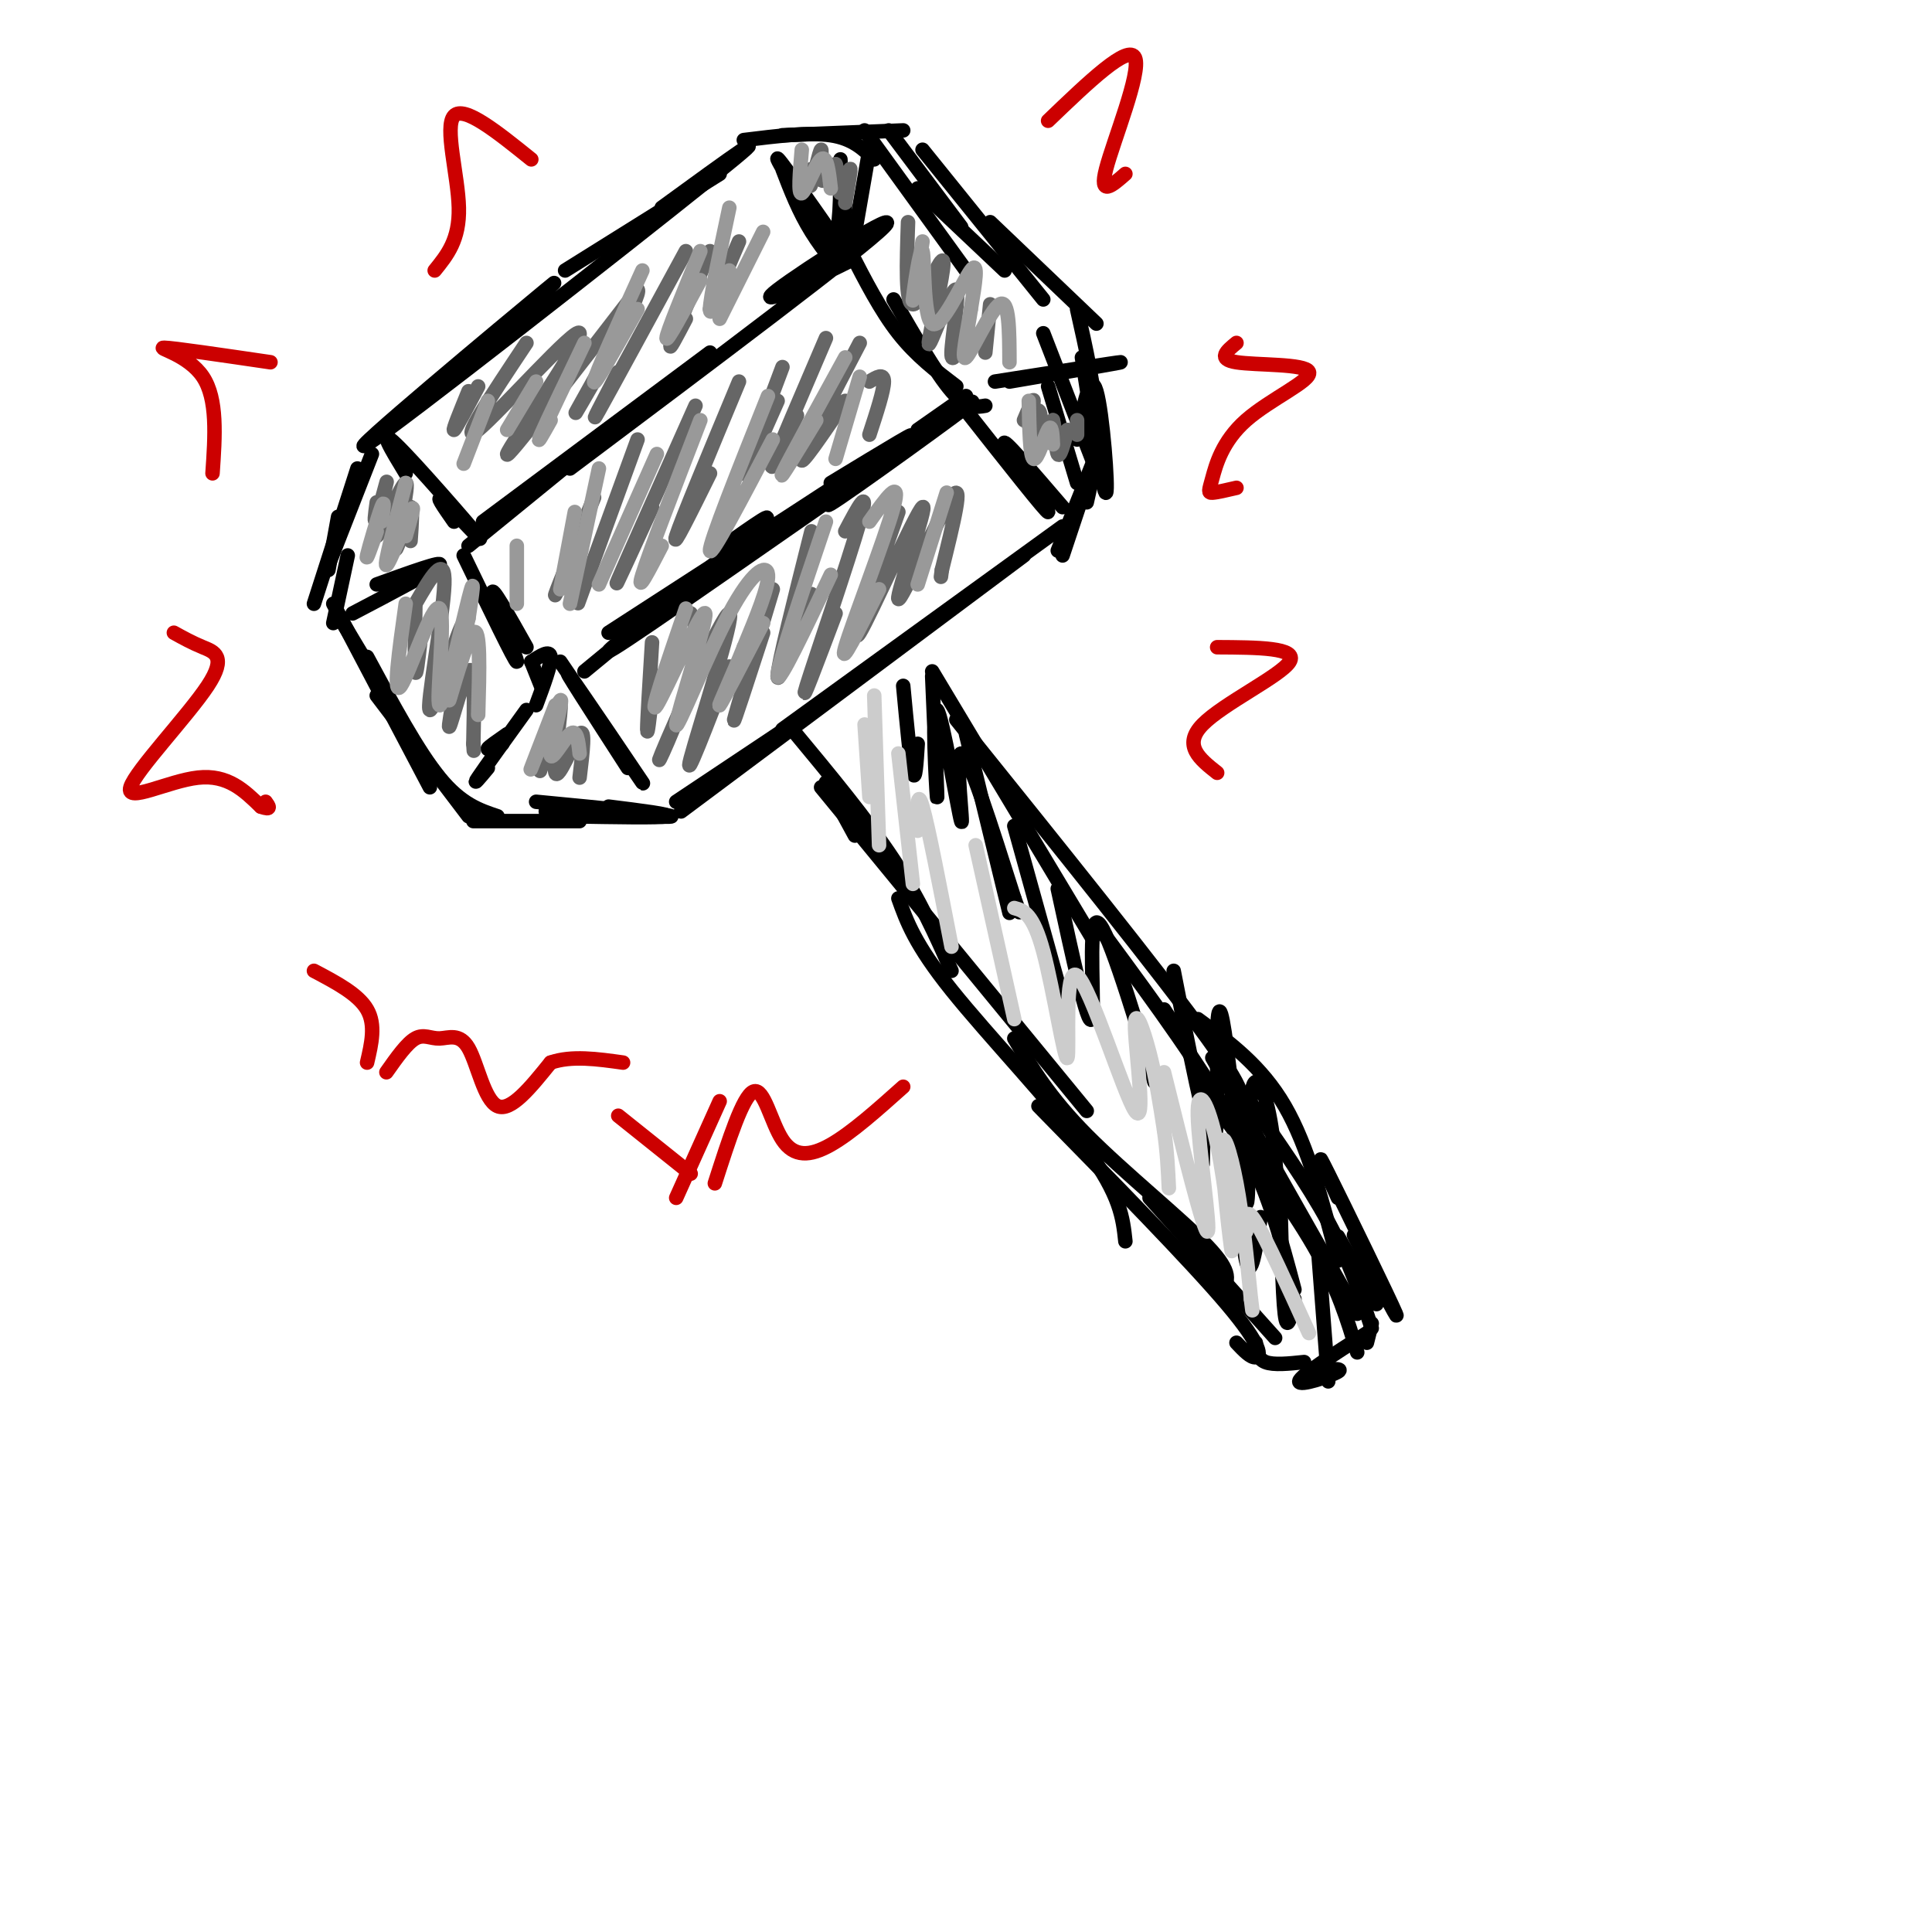 <svg viewBox='0 0 400 400' version='1.1' xmlns='http://www.w3.org/2000/svg' xmlns:xlink='http://www.w3.org/1999/xlink'><g fill='none' stroke='rgb(0,0,0)' stroke-width='3' stroke-linecap='round' stroke-linejoin='round'><path d='M81,87c19.881,-16.702 39.762,-33.405 32,-27c-7.762,6.405 -43.167,35.917 -37,32c6.167,-3.917 53.905,-41.262 71,-55c17.095,-13.738 3.548,-3.869 -10,6'/><path d='M117,56c0.000,0.000 32.000,-20.000 32,-20'/><path d='M154,29c6.750,-0.833 13.500,-1.667 18,-1c4.500,0.667 6.750,2.833 9,5'/><path d='M179,27c0.000,0.000 21.000,29.000 21,29'/><path d='M190,39c0.000,0.000 18.000,17.000 18,17'/><path d='M216,69c0.000,0.000 12.000,31.000 12,31'/><path d='M217,80c0.000,0.000 6.000,20.000 6,20'/><path d='M227,94c0.000,0.000 -8.000,20.000 -8,20'/><path d='M224,103c0.000,0.000 -4.000,12.000 -4,12'/><path d='M220,109c0.000,0.000 -58.000,42.000 -58,42'/><path d='M212,115c0.000,0.000 -71.000,53.000 -71,53'/><path d='M164,150c0.000,0.000 -24.000,16.000 -24,16'/><path d='M77,94c0.000,0.000 -9.000,23.000 -9,23'/><path d='M70,107c0.000,0.000 -2.000,11.000 -2,11'/><path d='M71,129c0.000,0.000 9.000,15.000 9,15'/><path d='M76,136c5.250,9.750 10.500,19.500 15,25c4.500,5.500 8.250,6.750 12,8'/><path d='M98,170c0.000,0.000 22.000,0.000 22,0'/><path d='M113,168c13.167,0.667 26.333,1.333 26,1c-0.333,-0.333 -14.167,-1.667 -28,-3'/><path d='M162,28c0.000,0.000 25.000,-1.000 25,-1'/><path d='M184,27c0.000,0.000 15.000,20.000 15,20'/><path d='M191,31c0.000,0.000 25.000,31.000 25,31'/><path d='M205,46c0.000,0.000 22.000,21.000 22,21'/><path d='M223,64c1.833,8.167 3.667,16.333 4,23c0.333,6.667 -0.833,11.833 -2,17'/><path d='M224,74c2.244,14.378 4.489,28.756 5,28c0.511,-0.756 -0.711,-16.644 -2,-21c-1.289,-4.356 -2.644,2.822 -4,10'/><path d='M74,97c0.000,0.000 -9.000,28.000 -9,28'/><path d='M72,115c0.000,0.000 -3.000,14.000 -3,14'/><path d='M69,125c0.000,0.000 20.000,38.000 20,38'/><path d='M78,144c0.000,0.000 19.000,25.000 19,25'/><path d='M118,169c9.333,0.167 18.667,0.333 20,0c1.333,-0.333 -5.333,-1.167 -12,-2'/><path d='M104,154c-1.583,0.667 -3.167,1.333 -3,1c0.167,-0.333 2.083,-1.667 4,-3'/><path d='M109,147c-4.333,6.000 -8.667,12.000 -10,14c-1.333,2.000 0.333,0.000 2,-2'/><path d='M73,127c8.583,-4.500 17.167,-9.000 18,-10c0.833,-1.000 -6.083,1.500 -13,4'/><path d='M96,115c5.356,11.089 10.711,22.178 11,22c0.289,-0.178 -4.489,-11.622 -5,-14c-0.511,-2.378 3.244,4.311 7,11'/><path d='M97,113c0.000,0.000 27.000,-22.000 27,-22'/><path d='M100,108c0.000,0.000 47.000,-35.000 47,-35'/><path d='M118,97c30.222,-22.689 60.444,-45.378 65,-50c4.556,-4.622 -16.556,8.822 -22,13c-5.444,4.178 4.778,-0.911 15,-6'/><path d='M175,41c-0.423,7.407 -0.845,14.813 -1,11c-0.155,-3.813 -0.041,-18.847 0,-19c0.041,-0.153 0.011,14.574 0,16c-0.011,1.426 -0.003,-10.450 0,-14c0.003,-3.550 0.002,1.225 0,6'/><path d='M174,41c-0.167,3.000 -0.583,7.500 -1,12'/><path d='M180,31c0.000,0.000 -4.000,23.000 -4,23'/><path d='M176,52c3.167,6.167 6.333,12.333 10,17c3.667,4.667 7.833,7.833 12,11'/><path d='M185,62c4.417,7.667 8.833,15.333 12,19c3.167,3.667 5.083,3.333 7,3'/><path d='M206,79c12.750,-2.000 25.500,-4.000 26,-4c0.500,0.000 -11.250,2.000 -23,4'/><path d='M110,137c0.000,0.000 2.000,5.000 2,5'/><path d='M110,137c1.917,-1.250 3.833,-2.500 4,-1c0.167,1.500 -1.417,5.750 -3,10'/><path d='M116,137c9.111,13.422 18.222,26.844 17,25c-1.222,-1.844 -12.778,-18.956 -15,-22c-2.222,-3.044 4.889,7.978 12,19'/><path d='M94,108c-2.155,-3.083 -4.310,-6.167 -2,-4c2.310,2.167 9.083,9.583 7,7c-2.083,-2.583 -13.024,-15.167 -17,-19c-3.976,-3.833 -0.988,1.083 2,6'/><path d='M162,35c1.679,4.369 3.357,8.738 6,13c2.643,4.262 6.250,8.417 4,4c-2.250,-4.417 -10.357,-17.405 -11,-19c-0.643,-1.595 6.179,8.202 13,18'/><path d='M200,85c8.444,10.711 16.889,21.422 17,21c0.111,-0.422 -8.111,-11.978 -9,-14c-0.889,-2.022 5.556,5.489 12,13'/><path d='M121,139c15.583,-12.833 31.167,-25.667 36,-30c4.833,-4.333 -1.083,-0.167 -7,4'/><path d='M126,131c26.167,-16.917 52.333,-33.833 60,-39c7.667,-5.167 -3.167,1.417 -14,8'/><path d='M137,126c-9.054,6.994 -18.107,13.988 -2,3c16.107,-10.988 57.375,-39.958 65,-45c7.625,-5.042 -18.393,13.845 -26,19c-7.607,5.155 3.196,-3.423 14,-12'/><path d='M200,82c0.000,0.000 -10.000,7.000 -10,7'/><path d='M171,162c0.000,0.000 6.000,11.000 6,11'/><path d='M164,151c7.750,9.333 15.500,18.667 21,27c5.500,8.333 8.750,15.667 12,23'/><path d='M170,163c0.000,0.000 55.000,67.000 55,67'/><path d='M186,186c1.711,4.778 3.422,9.556 11,19c7.578,9.444 21.022,23.556 28,33c6.978,9.444 7.489,14.222 8,19'/><path d='M210,215c3.622,6.089 7.244,12.178 15,20c7.756,7.822 19.644,17.378 25,23c5.356,5.622 4.178,7.311 3,9'/><path d='M193,139c0.000,0.000 33.000,55.000 33,55'/><path d='M198,149c21.250,26.417 42.500,52.833 52,66c9.500,13.167 7.250,13.083 5,13'/><path d='M229,194c10.250,13.917 20.500,27.833 27,40c6.500,12.167 9.250,22.583 12,33'/><path d='M251,228c8.000,10.667 16.000,21.333 21,30c5.000,8.667 7.000,15.333 9,22'/><path d='M215,229c15.711,16.022 31.422,32.044 39,41c7.578,8.956 7.022,10.844 6,11c-1.022,0.156 -2.511,-1.422 -4,-3'/><path d='M238,248c0.000,0.000 26.000,29.000 26,29'/><path d='M283,276c-6.933,4.444 -13.867,8.889 -14,10c-0.133,1.111 6.533,-1.111 8,-2c1.467,-0.889 -2.267,-0.444 -6,0'/><path d='M248,211c6.583,4.833 13.167,9.667 18,18c4.833,8.333 7.917,20.167 11,32'/><path d='M258,227c6.333,9.000 12.667,18.000 17,26c4.333,8.000 6.667,15.000 9,22'/><path d='M251,219c0.000,0.000 30.000,53.000 30,53'/><path d='M260,278c0.167,1.667 0.333,3.333 2,4c1.667,0.667 4.833,0.333 8,0'/><path d='M187,142c0.750,8.000 1.500,16.000 2,18c0.500,2.000 0.750,-2.000 1,-6'/><path d='M193,140c0.592,13.461 1.183,26.922 1,25c-0.183,-1.922 -1.142,-19.226 0,-18c1.142,1.226 4.384,20.984 5,23c0.616,2.016 -1.396,-13.710 0,-14c1.396,-0.290 6.198,14.855 11,30'/><path d='M210,186c1.833,5.000 0.917,2.500 0,0'/><path d='M200,152c0.000,0.000 9.000,37.000 9,37'/><path d='M210,171c0.000,0.000 10.000,36.000 10,36'/><path d='M219,184c3.111,14.356 6.222,28.711 7,27c0.778,-1.711 -0.778,-19.489 1,-20c1.778,-0.511 6.889,16.244 12,33'/><path d='M243,201c3.296,16.924 6.592,33.847 8,35c1.408,1.153 0.926,-13.465 1,-21c0.074,-7.535 0.702,-7.986 2,2c1.298,9.986 3.265,30.409 4,32c0.735,1.591 0.236,-15.648 1,-22c0.764,-6.352 2.790,-1.815 4,5c1.210,6.815 1.605,15.907 2,25'/><path d='M265,257c0.500,5.333 0.750,6.167 1,7'/><path d='M241,209c2.833,4.333 5.667,8.667 7,14c1.333,5.333 1.167,11.667 1,18'/><path d='M255,226c1.000,15.333 2.000,30.667 3,35c1.000,4.333 2.000,-2.333 3,-9'/><path d='M265,244c0.250,11.917 0.500,23.833 1,28c0.500,4.167 1.250,0.583 2,-3'/><path d='M273,260c0.000,0.000 2.000,26.000 2,26'/><path d='M277,256c0.000,0.000 8.000,14.000 8,14'/><path d='M277,248c-2.690,-5.887 -5.381,-11.774 -2,-5c3.381,6.774 12.833,26.208 14,29c1.167,2.792 -5.952,-11.060 -8,-15c-2.048,-3.940 0.976,2.030 4,8'/><path d='M284,274c0.000,0.000 -1.000,4.000 -1,4'/></g>
<g fill='none' stroke='rgb(102,102,102)' stroke-width='3' stroke-linecap='round' stroke-linejoin='round'><path d='M78,104c-0.341,2.515 -0.683,5.030 0,3c0.683,-2.030 2.390,-8.605 2,-7c-0.390,1.605 -2.878,11.389 -2,11c0.878,-0.389 5.121,-10.951 6,-11c0.879,-0.049 -1.606,10.415 -2,13c-0.394,2.585 1.303,-2.707 3,-8'/><path d='M85,105c0.500,-0.167 0.250,3.417 0,7'/><path d='M97,81c-1.667,4.083 -3.333,8.167 -3,8c0.333,-0.167 2.667,-4.583 5,-9'/><path d='M109,71c-7.208,10.815 -14.417,21.631 -10,18c4.417,-3.631 20.458,-21.708 21,-20c0.542,1.708 -14.417,23.202 -15,25c-0.583,1.798 13.208,-16.101 27,-34'/><path d='M132,60c1.222,0.578 -9.222,19.022 -12,24c-2.778,4.978 2.111,-3.511 7,-12'/><path d='M142,52c-7.833,14.417 -15.667,28.833 -18,33c-2.333,4.167 0.833,-1.917 4,-8'/><path d='M147,52c-3.583,8.333 -7.167,16.667 -8,19c-0.833,2.333 1.083,-1.333 3,-5'/><path d='M153,50c0.000,0.000 -6.000,14.000 -6,14'/><path d='M123,103c-3.750,9.250 -7.500,18.500 -8,20c-0.500,1.500 2.250,-4.750 5,-11'/><path d='M132,91c-5.333,14.667 -10.667,29.333 -12,33c-1.333,3.667 1.333,-3.667 4,-11'/><path d='M144,84c-7.250,16.250 -14.500,32.500 -16,36c-1.500,3.500 2.750,-5.750 7,-15'/><path d='M153,79c-6.000,14.417 -12.000,28.833 -13,32c-1.000,3.167 3.000,-4.917 7,-13'/><path d='M162,76c-3.917,10.417 -7.833,20.833 -8,22c-0.167,1.167 3.417,-6.917 7,-15'/><path d='M171,70c-5.000,11.667 -10.000,23.333 -11,26c-1.000,2.667 2.000,-3.667 5,-10'/><path d='M178,71c-5.750,11.000 -11.500,22.000 -12,24c-0.500,2.000 4.250,-5.000 9,-12'/><path d='M180,79c1.500,-0.917 3.000,-1.833 3,0c0.000,1.833 -1.500,6.417 -3,11'/><path d='M86,125c-0.083,6.333 -0.167,12.667 0,14c0.167,1.333 0.583,-2.333 1,-6'/><path d='M86,125c3.121,-5.382 6.241,-10.763 6,-4c-0.241,6.763 -3.844,25.671 -3,26c0.844,0.329 6.133,-17.922 7,-18c0.867,-0.078 -2.690,18.018 -3,21c-0.310,2.982 2.626,-9.148 4,-11c1.374,-1.852 1.187,6.574 1,15'/><path d='M98,154c0.167,2.500 0.083,1.250 0,0'/><path d='M114,150c-1.368,5.778 -2.737,11.557 -2,9c0.737,-2.557 3.579,-13.448 4,-13c0.421,0.448 -1.579,12.236 -1,14c0.579,1.764 3.737,-6.496 5,-8c1.263,-1.504 0.632,3.748 0,9'/><path d='M135,133c-0.500,8.083 -1.000,16.167 -1,18c0.000,1.833 0.500,-2.583 1,-7'/><path d='M143,127c1.180,3.070 2.360,6.140 0,14c-2.360,7.860 -8.262,20.509 -6,15c2.262,-5.509 12.686,-29.175 14,-29c1.314,0.175 -6.482,24.193 -8,30c-1.518,5.807 3.241,-6.596 8,-19'/><path d='M160,122c-3.833,12.750 -7.667,25.500 -8,27c-0.333,1.500 2.833,-8.250 6,-18'/><path d='M168,110c-3.500,13.917 -7.000,27.833 -7,30c0.000,2.167 3.500,-7.417 7,-17'/><path d='M175,110c2.622,-4.956 5.244,-9.911 3,-2c-2.244,7.911 -9.356,28.689 -11,34c-1.644,5.311 2.178,-4.844 6,-15'/><path d='M186,106c-5.096,14.278 -10.191,28.555 -8,25c2.191,-3.555 11.670,-24.943 13,-26c1.330,-1.057 -5.488,18.215 -5,19c0.488,0.785 8.282,-16.919 11,-21c2.718,-4.081 0.359,5.459 -2,15'/><path d='M195,118c-0.333,2.500 -0.167,1.250 0,0'/><path d='M188,46c-0.289,8.467 -0.578,16.933 1,17c1.578,0.067 5.022,-8.267 6,-9c0.978,-0.733 -0.511,6.133 -2,13'/><path d='M193,67c-0.638,3.517 -1.233,5.809 0,3c1.233,-2.809 4.293,-10.718 5,-10c0.707,0.718 -0.941,10.062 -1,13c-0.059,2.938 1.470,-0.531 3,-4'/><path d='M205,63c0.000,0.000 -1.000,10.000 -1,10'/><path d='M168,35c-0.244,2.256 -0.488,4.512 0,3c0.488,-1.512 1.708,-6.792 2,-7c0.292,-0.208 -0.345,4.655 0,6c0.345,1.345 1.673,-0.827 3,-3'/><path d='M173,34c0.560,1.274 0.458,5.958 1,6c0.542,0.042 1.726,-4.560 2,-5c0.274,-0.440 -0.363,3.280 -1,7'/><path d='M212,87c1.014,-2.392 2.029,-4.785 2,-4c-0.029,0.785 -1.100,4.746 -1,5c0.100,0.254 1.373,-3.201 2,-3c0.627,0.201 0.608,4.057 1,5c0.392,0.943 1.196,-1.029 2,-3'/><path d='M218,87c0.444,1.311 0.556,6.089 1,7c0.444,0.911 1.222,-2.044 2,-5'/><path d='M223,87c0.000,0.000 0.000,3.000 0,3'/></g>
<g fill='none' stroke='rgb(153,153,153)' stroke-width='3' stroke-linecap='round' stroke-linejoin='round'><path d='M107,113c0.000,0.000 0.000,12.000 0,12'/><path d='M119,106c0.000,0.000 -3.000,16.000 -3,16'/><path d='M124,97c0.000,0.000 -6.000,28.000 -6,28'/><path d='M136,94c0.000,0.000 -12.000,27.000 -12,27'/><path d='M145,87c-5.333,13.833 -10.667,27.667 -12,32c-1.333,4.333 1.333,-0.833 4,-6'/><path d='M159,82c-6.083,15.250 -12.167,30.500 -12,32c0.167,1.500 6.583,-10.750 13,-23'/><path d='M175,74c-6.000,10.917 -12.000,21.833 -13,24c-1.000,2.167 3.000,-4.417 7,-11'/><path d='M178,78c0.000,0.000 -5.000,17.000 -5,17'/><path d='M101,83c0.000,0.000 -5.000,13.000 -5,13'/><path d='M111,79c0.000,0.000 -6.000,10.000 -6,10'/><path d='M121,71c-3.917,8.167 -7.833,16.333 -9,19c-1.167,2.667 0.417,-0.167 2,-3'/><path d='M133,56c-4.917,10.833 -9.833,21.667 -10,23c-0.167,1.333 4.417,-6.833 9,-15'/><path d='M145,52c-3.500,8.500 -7.000,17.000 -7,18c0.000,1.000 3.500,-5.500 7,-12'/><path d='M151,43c-2.000,9.417 -4.000,18.833 -4,21c0.000,2.167 2.000,-2.917 4,-8'/><path d='M158,48c0.000,0.000 -9.000,18.000 -9,18'/><path d='M79,108c0.378,-2.489 0.756,-4.978 0,-3c-0.756,1.978 -2.644,8.422 -3,10c-0.356,1.578 0.822,-1.711 2,-5'/><path d='M84,100c-2.267,8.511 -4.533,17.022 -4,17c0.533,-0.022 3.867,-8.578 5,-11c1.133,-2.422 0.067,1.289 -1,5'/><path d='M84,125c-1.376,9.785 -2.753,19.569 -1,17c1.753,-2.569 6.635,-17.493 8,-16c1.365,1.493 -0.786,19.402 0,20c0.786,0.598 4.510,-16.115 6,-22c1.490,-5.885 0.745,-0.943 0,4'/><path d='M97,128c-1.190,5.500 -4.167,17.250 -4,17c0.167,-0.250 3.476,-12.500 5,-14c1.524,-1.500 1.262,7.750 1,17'/><path d='M115,146c-2.882,7.451 -5.764,14.903 -5,13c0.764,-1.903 5.174,-13.159 6,-14c0.826,-0.841 -1.931,8.735 -2,11c-0.069,2.265 2.552,-2.781 4,-4c1.448,-1.219 1.724,1.391 2,4'/><path d='M142,126c-3.921,11.466 -7.841,22.932 -6,20c1.841,-2.932 9.444,-20.261 10,-19c0.556,1.261 -5.933,21.111 -6,23c-0.067,1.889 6.290,-14.184 11,-23c4.710,-8.816 7.774,-10.376 8,-8c0.226,2.376 -2.387,8.688 -5,15'/><path d='M154,134c-2.289,5.756 -5.511,12.644 -5,12c0.511,-0.644 4.756,-8.822 9,-17'/><path d='M171,108c-5.083,15.083 -10.167,30.167 -10,32c0.167,1.833 5.583,-9.583 11,-21'/><path d='M180,108c3.378,-4.756 6.756,-9.511 5,-3c-1.756,6.511 -8.644,24.289 -10,29c-1.356,4.711 2.822,-3.644 7,-12'/><path d='M196,102c0.000,0.000 -6.000,19.000 -6,19'/><path d='M191,50c-1.075,6.759 -2.150,13.518 -2,12c0.150,-1.518 1.525,-11.314 2,-10c0.475,1.314 0.051,13.738 2,15c1.949,1.262 6.271,-8.640 8,-11c1.729,-2.360 0.864,2.820 0,8'/><path d='M201,64c-0.619,4.298 -2.167,11.042 -1,10c1.167,-1.042 5.048,-9.869 7,-11c1.952,-1.131 1.976,5.435 2,12'/><path d='M213,83c0.111,5.800 0.222,11.600 1,12c0.778,0.400 2.222,-4.600 3,-6c0.778,-1.400 0.889,0.800 1,3'/><path d='M166,31c-0.400,4.711 -0.800,9.422 0,9c0.800,-0.422 2.800,-5.978 4,-7c1.200,-1.022 1.600,2.489 2,6'/></g>
<g fill='none' stroke='rgb(204,204,204)' stroke-width='3' stroke-linecap='round' stroke-linejoin='round'><path d='M179,150c0.000,0.000 1.000,15.000 1,15'/><path d='M181,144c0.000,0.000 1.000,31.000 1,31'/><path d='M186,156c0.000,0.000 3.000,27.000 3,27'/><path d='M190,172c-0.083,-4.500 -0.167,-9.000 1,-5c1.167,4.000 3.583,16.500 6,29'/><path d='M202,175c0.000,0.000 8.000,36.000 8,36'/><path d='M210,188c1.931,0.531 3.863,1.062 6,9c2.137,7.938 4.480,23.284 5,22c0.520,-1.284 -0.783,-19.198 2,-17c2.783,2.198 9.653,24.507 12,28c2.347,3.493 0.170,-11.829 0,-17c-0.170,-5.171 1.666,-0.192 3,5c1.334,5.192 2.167,10.596 3,16'/><path d='M241,234c0.667,4.667 0.833,8.333 1,12'/><path d='M241,222c4.122,16.622 8.243,33.243 9,33c0.757,-0.243 -1.851,-17.352 -2,-24c-0.149,-6.648 2.162,-2.837 4,6c1.838,8.837 3.204,22.698 3,22c-0.204,-0.698 -1.978,-15.957 -2,-21c-0.022,-5.043 1.708,0.131 3,7c1.292,6.869 2.146,15.435 3,24'/><path d='M259,269c0.500,4.000 0.250,2.000 0,0'/><path d='M258,255c-0.083,-2.750 -0.167,-5.500 2,-2c2.167,3.500 6.583,13.250 11,23'/></g>
<g fill='none' stroke='rgb(204,0,0)' stroke-width='3' stroke-linecap='round' stroke-linejoin='round'><path d='M80,222c2.121,-3.008 4.242,-6.016 6,-7c1.758,-0.984 3.152,0.056 5,0c1.848,-0.056 4.152,-1.207 6,2c1.848,3.207 3.242,10.774 6,12c2.758,1.226 6.879,-3.887 11,-9'/><path d='M114,220c4.333,-1.500 9.667,-0.750 15,0'/><path d='M76,220c0.917,-3.917 1.833,-7.833 0,-11c-1.833,-3.167 -6.417,-5.583 -11,-8'/><path d='M256,71c-2.038,1.677 -4.077,3.354 0,4c4.077,0.646 14.269,0.262 15,2c0.731,1.738 -8.000,5.600 -13,10c-5.000,4.400 -6.269,9.338 -7,12c-0.731,2.662 -0.923,3.046 0,3c0.923,-0.046 2.962,-0.523 5,-1'/><path d='M217,25c8.356,-8.022 16.711,-16.044 18,-13c1.289,3.044 -4.489,17.156 -6,23c-1.511,5.844 1.244,3.422 4,1'/><path d='M90,56c2.578,-3.178 5.156,-6.356 5,-13c-0.156,-6.644 -3.044,-16.756 -1,-19c2.044,-2.244 9.022,3.378 16,9'/><path d='M44,98c0.533,-7.711 1.067,-15.422 -2,-20c-3.067,-4.578 -9.733,-6.022 -8,-6c1.733,0.022 11.867,1.511 22,3'/><path d='M36,131c1.847,1.024 3.694,2.048 6,3c2.306,0.952 5.072,1.833 1,8c-4.072,6.167 -14.981,17.622 -16,21c-1.019,3.378 7.852,-1.321 14,-2c6.148,-0.679 9.574,2.660 13,6'/><path d='M54,167c2.333,0.833 1.667,-0.083 1,-1'/><path d='M252,134c8.400,0.044 16.800,0.089 15,3c-1.800,2.911 -13.800,8.689 -18,13c-4.200,4.311 -0.600,7.156 3,10'/><path d='M148,245c2.911,-9.060 5.821,-18.119 8,-19c2.179,-0.881 3.625,6.417 6,10c2.375,3.583 5.679,3.452 10,1c4.321,-2.452 9.661,-7.226 15,-12'/><path d='M149,228c0.000,0.000 -9.000,20.000 -9,20'/><path d='M143,243c0.000,0.000 -15.000,-12.000 -15,-12'/></g>
</svg>